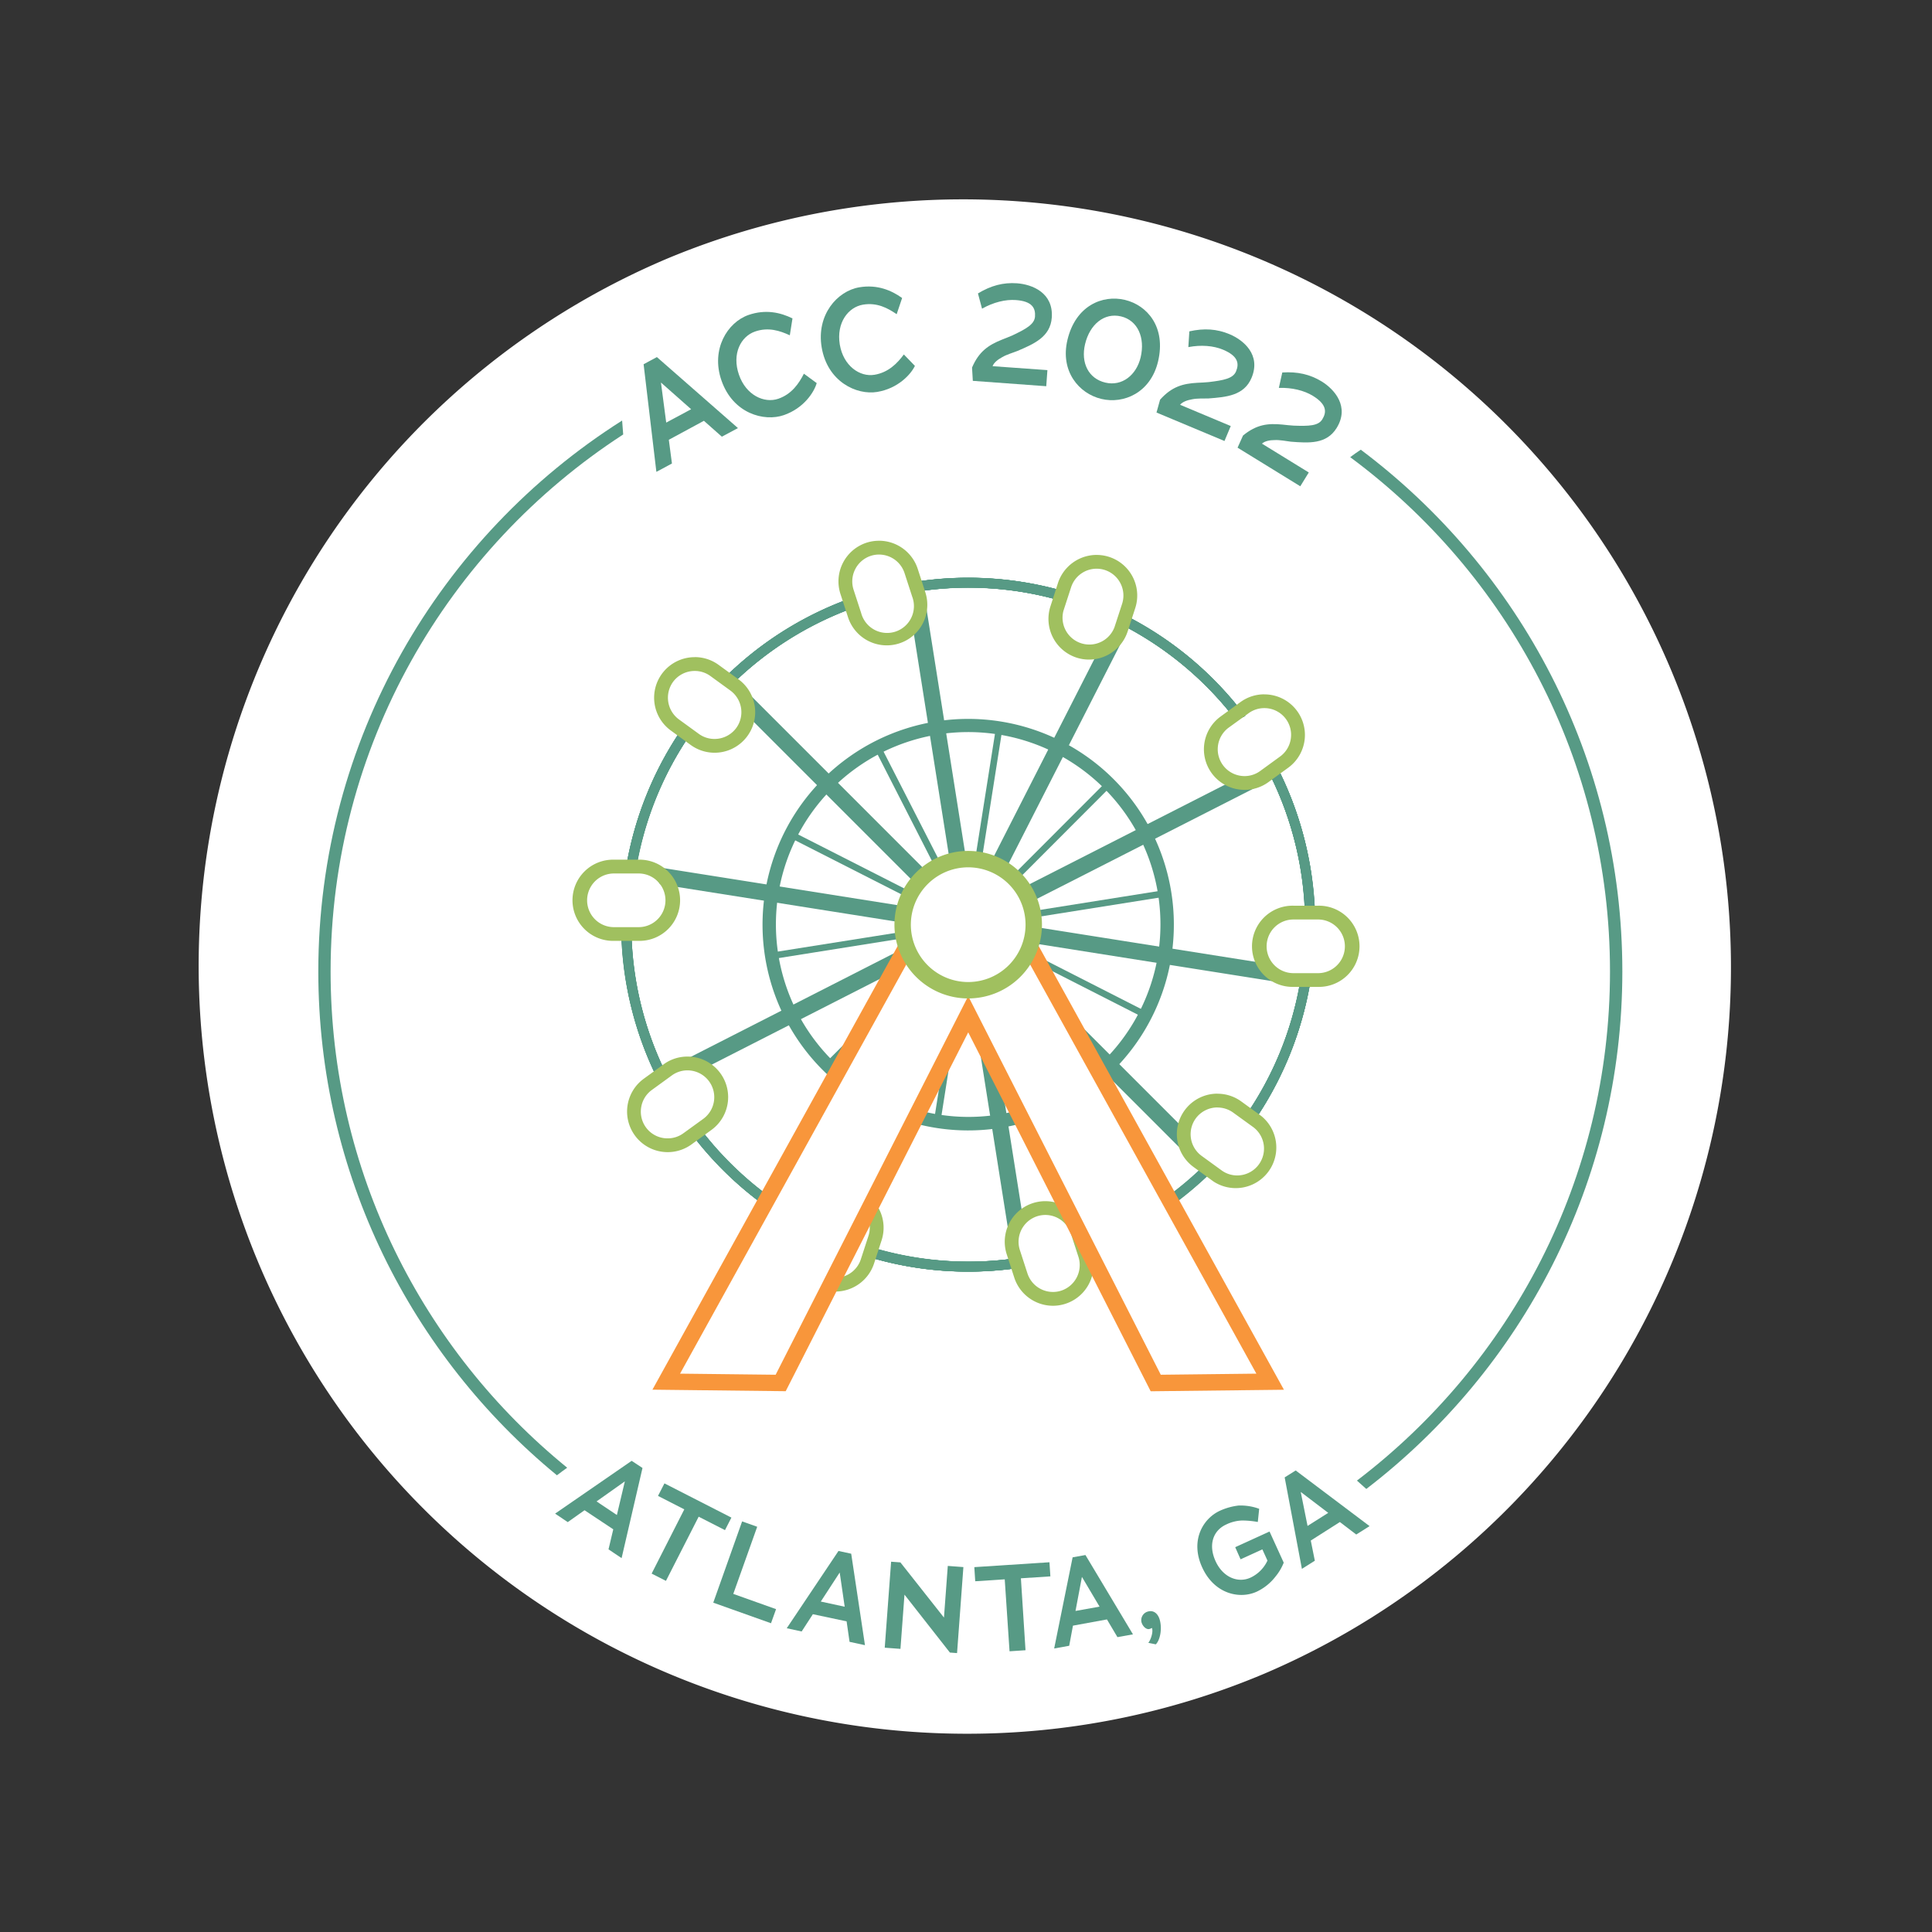 <?xml version="1.0" encoding="UTF-8"?> <svg xmlns="http://www.w3.org/2000/svg" id="Layer_1" data-name="Layer 1" viewBox="0 0 1080 1080"><rect x="0" y="0" width="1080" height="1080" fill="#333333" stroke="none"/><defs><style>.cls-1{fill:#fff;}.cls-2{fill:#579a85;}.cls-3{fill:#a0c05f;}.cls-4{fill:#f8963b;}</style></defs><path class="cls-1" d="M540,969.17A429.29,429.29,0,0,1,373,144.55a429.29,429.29,0,0,1,334.1,790.9A426.44,426.44,0,0,1,540,969.17Z"></path><path class="cls-2" d="M393.49,235.23l-19.61,10.61,1.74,13.27-8.7,4.66-7.14-60.16,7.43-4,45.31,39.69-9,4.81Zm-24-21.28,2.93,22.28,13.93-7.47-16.79-14.85Z"></path><path class="cls-2" d="M403.29,212.65c-6-17.3,3.28-32.48,15.19-36.6C428,172.77,436.36,174.7,443,178l-1.49,9.44c-5.56-2.58-12-4.69-19.42-2.12-8,2.76-13.08,12.51-9,24.19,3.94,11.38,14.07,16.12,22,13.39,7.43-2.58,11.45-8.39,14.29-14l7.16,5.25c-1.41,5-7.12,14-18.35,17.9C427.13,235.9,409.69,231.16,403.29,212.65Z"></path><path class="cls-2" d="M459.31,194.11c-3-18.05,8.69-31.46,21.12-33.52,9.9-1.65,17.85,1.67,23.86,6l-3.05,9.05c-5.05-3.47-11-6.63-18.79-5.34-8.31,1.38-15,10.13-13,22.33,2,11.87,11.16,18.24,19.39,16.87,7.76-1.29,12.7-6.34,16.42-11.35l6.18,6.38c-2.23,4.68-9.37,12.62-21.09,14.56C478.91,221,462.52,213.43,459.31,194.11Z"></path><path class="cls-2" d="M560.3,199.62c-2.51,1.34-4.74,3.12-5.44,5.08l30.65,2.2-.65,9-41.05-3-.43-7.43c3.86-9.06,9.27-12.61,16.73-15.61,2.07-.82,4-1.56,5.88-2.39,7.66-3.64,12.27-6.2,12.59-10.52.34-4.8-1.64-8.57-10.76-9.22-5.77-.42-12.57,1.26-18.86,4.83l-2.28-8.53c7.24-4.38,14.13-6.22,21.81-5.67,8.48.61,20.46,5.26,19.46,19.18-.78,10.81-10,14.73-19.21,18.65C566.18,197.22,562.9,198.11,560.3,199.62Z"></path><path class="cls-2" d="M615.66,223c-12.56-3-23.11-15.49-18.95-33,4.55-19.12,19.56-25.36,32.13-22.36s23.07,15.3,18.52,34.42C643.19,219.56,628.15,226,615.66,223Zm11-46.13c-9.36-2.23-17.46,4.42-20.1,15.5-2.49,10.46,1.93,19.27,11.3,21.5s17.4-4.19,19.76-14.1C640.23,188.76,636,179.09,626.64,176.86Z"></path><path class="cls-2" d="M666.45,223.2c-2.8.48-5.47,1.45-6.77,3.08L688,238.16l-3.51,8.36-38-15.91,2-7.18c6.55-7.34,12.81-9,20.83-9.45,2.22-.11,4.34-.18,6.34-.39,8.42-1,13.6-2,15.28-5.94,1.86-4.44,1.18-8.64-7.25-12.17-5.32-2.24-12.3-2.81-19.4-1.44l.56-8.81c8.25-1.85,15.37-1.39,22.47,1.59,7.84,3.29,17.7,11.51,12.31,24.38-4.19,10-14.17,10.77-24.15,11.54C672.79,222.81,669.4,222.61,666.45,223.2Z"></path><path class="cls-2" d="M712.61,246c-2.85,0-5.63.58-7.17,2l26.18,16.11-4.75,7.72-35.06-21.58,3.05-6.79c7.61-6.25,14-6.9,22-6.12,2.21.23,4.31.48,6.32.59,8.48.31,13.75.17,16-3.52,2.53-4.1,2.5-8.36-5.29-13.15-4.92-3-11.73-4.68-19-4.42l1.92-8.62c8.44-.55,15.4,1,22,5,7.24,4.46,15.72,14.11,8.4,26-5.68,9.23-15.66,8.45-25.65,7.68C718.93,246.59,715.61,245.87,712.61,246Z"></path><path class="cls-2" d="M342.82,854.9l-16.06-10.67-9.38,6.64-7.08-4.74,42.8-29.52,6.06,4L347.48,871l-7.32-4.9Zm6.39-26.75L333.48,839.3l11.36,7.6,4.43-18.71Z"></path><path class="cls-2" d="M372.27,883.72l-8-4.07,18.26-35.91-14.7-7.52,3.6-7,37.43,19.13-3.59,7-14.71-7.51Z"></path><path class="cls-2" d="M414.85,850.47l8.43,3L409.91,891l23.91,8.52L431,907.4l-32.28-11.5Z"></path><path class="cls-2" d="M473.26,906.35l-18.86-4L448.13,912l-8.34-1.8L468.72,867l7.11,1.53,7.69,51.13-8.61-1.86Zm-3.91-27.23-10.52,16.16,13.36,2.89-2.77-19Z"></path><path class="cls-2" d="M505.61,891.41l-2.25,30.32-8.79-.66L498.14,873l5.19.39,24.35,30.85,2.14-28.88,8.72.65L535,924.09l-4-.3Z"></path><path class="cls-2" d="M573.27,922.49l-8.93.59-2.69-40.22-16.49,1.07-.51-7.89,42-2.73.52,7.89-16.48,1.08Z"></path><path class="cls-2" d="M618.79,905.27l-19,3.48L597.69,920l-8.4,1.51,10.31-50.95,7.17-1.29,26.56,44.34-8.67,1.56Zm-14-23.68-3.58,18.94,13.45-2.41-9.8-16.54Z"></path><path class="cls-2" d="M646.1,919.2l-4.19-.85c1.36-1.59,2.72-5.81,2.14-7.93,0-.2-.09-.33-.17-.38a4.9,4.9,0,0,1-1.36.58c-1.54.43-3.72-1.26-4.43-3.84a5,5,0,0,1,3.69-5.94c3-.82,5.53,1,6.56,4.76C649.67,910.45,648.59,916.73,646.1,919.2Z"></path><path class="cls-2" d="M713.16,881.12a28.69,28.69,0,0,1-10.63,8.63c-9.6,4.38-23.73,1.3-30.51-13.59-6.87-15.08.49-27.36,10-31.68a34.92,34.92,0,0,1,10.28-2.87,30.15,30.15,0,0,1,11.59,1.82l-.77,7.37a49.16,49.16,0,0,0-8.76-.83,21.94,21.94,0,0,0-8.89,2.23c-7.33,3.35-10.12,11.27-6,20.41S692,885.1,699,881.93a19.56,19.56,0,0,0,9.52-9.56l-2.85-6.26-12.18,5.56-3-6.78,19.19-8.76,7.93,17.4A28.28,28.28,0,0,1,713.16,881.12Z"></path><path class="cls-2" d="M749,850.82l-16.27,10.36L735,872.45,727.77,877l-9.63-51.13L724.3,822l41.3,31.11-7.45,4.7Zm-21.86-16.7L730.93,853l11.56-7.3-15.31-11.65Z"></path><path class="cls-2" d="M317.06,820.46c-80.63-65.62-132.25-165.58-132.25-277.41,0-125.69,65.22-236.39,163.56-300.18-.18-2.6-.38-5.19-.6-7.79-102,64.68-169.83,178.53-169.83,308,0,113.33,52,214.71,133.39,281.61C313.22,823.24,315.14,821.84,317.06,820.46Z"></path><path class="cls-2" d="M760.69,251.39c-2.05,1.34-4,2.71-5.92,4.17C842.81,320.76,900,425.33,900,543.05c0,116-55.58,219.23-141.46,284.61l5.23,4.68C850.72,765.67,906.9,660.82,906.9,543.05,906.9,423.89,849.38,317.94,760.69,251.39Z"></path><path class="cls-2" d="M569.2,703.22a189.52,189.52,0,0,1-28,2.08,187.52,187.52,0,0,1-56.16-8.58,17.48,17.48,0,0,1-.77,4.66,5,5,0,0,1-.28.77,192.79,192.79,0,0,0,57.21,8.66,195.47,195.47,0,0,0,29.21-2.2C570.1,706.79,569.67,705,569.2,703.22Z"></path><path class="cls-2" d="M597.3,331.28a194,194,0,0,0-85.61-6,23.09,23.09,0,0,1,2.39,5.1l0,.14a187.52,187.52,0,0,1,81.1,5.94A31.89,31.89,0,0,1,597.3,331.28Z"></path><path class="cls-2" d="M697.28,625.59a20.12,20.12,0,0,1,2.24,3.09A192.88,192.88,0,0,0,732.61,548a15.21,15.21,0,0,1-5.89,1.85,187.38,187.38,0,0,1-30.88,74.36A12.46,12.46,0,0,1,697.28,625.59Z"></path><path class="cls-2" d="M735,511.07a192.59,192.59,0,0,0-19.48-79.15,29.54,29.54,0,0,1-4.8,2.73,187,187,0,0,1,18.79,77.14A18.69,18.69,0,0,1,735,511.07Z"></path><path class="cls-2" d="M691.09,402.89a48,48,0,0,1,4.91-2.62,195.42,195.42,0,0,0-66-55.7,25.15,25.15,0,0,1-2.48,4.91A190,190,0,0,1,691.09,402.89Z"></path><path class="cls-2" d="M406.13,381.49a23.41,23.41,0,0,1,2.38.27,11.6,11.6,0,0,1,1.25.34,188.93,188.93,0,0,1,67.38-42.37,31.17,31.17,0,0,1-1.91-5.17,194.34,194.34,0,0,0-71.4,45.68A23.28,23.28,0,0,1,406.13,381.49Z"></path><path class="cls-2" d="M381.92,406.51A192.74,192.74,0,0,0,349.79,486a17.3,17.3,0,0,1,4.13-.27c.5,0,1,.16,1.47.23A187.36,187.36,0,0,1,386,410.32,20.69,20.69,0,0,1,381.92,406.51Z"></path><path class="cls-2" d="M347.47,522A192.46,192.46,0,0,0,368,603.74a54.53,54.53,0,0,1,4.52-3.29A186.79,186.79,0,0,1,353,522.35,21.21,21.21,0,0,1,347.47,522Z"></path><path class="cls-2" d="M390.58,629.72a39.54,39.54,0,0,1-4.93,2.6A195.82,195.82,0,0,0,429.24,675a47,47,0,0,1,2.69-4.85A190,190,0,0,1,390.58,629.72Z"></path><path class="cls-2" d="M409.41,378.57l-3,2.95c.69.05,1.38.13,2.05.24a10.18,10.18,0,0,1,7.35,5,9.54,9.54,0,0,1,1,3.85c2.89,3,3.65,7.19,2.89,11.28l91.18,91.18a23.12,23.12,0,0,1,6-6.08c.19-.13.4-.21.59-.34Z"></path><path class="cls-2" d="M671,652.62c-5-4.55-8.86-11.34-8.7-18.25a16.29,16.29,0,0,1,.29-2.61l-61.67-61.67a117.34,117.34,0,0,1,10.19,23.16l62,62,.5-.5A30.54,30.54,0,0,1,671,652.62Z"></path><path class="cls-2" d="M699,437.39a24.91,24.91,0,0,1-9-1.43L572.92,495.6a51.56,51.56,0,0,1,3.15,8.7l137.46-70-.42-.83A30.5,30.5,0,0,1,699,437.39Z"></path><path class="cls-2" d="M508.77,528.29,369,599.53l1.27,2.5c4.86-3.57,10.49-6.49,16.62-5.82a24.23,24.23,0,0,1,6,1.45L501.09,542.5a5.94,5.94,0,0,1,2.85-3.7,7.13,7.13,0,0,1,5.41-.51l3.19-1.62A46.88,46.88,0,0,1,508.77,528.29Z"></path><path class="cls-2" d="M515.89,327.5l-2.74.43c.35.81.67,1.62.93,2.4a26.88,26.88,0,0,1,1.35,8.94c-.06,3.13-.67,6.6-2.49,9.23a12.34,12.34,0,0,1-2.59,2.71L531,481.73c.69-.12,1.39-.27,2.08-.37a59.26,59.26,0,0,1,7.07-.52Z"></path><path class="cls-2" d="M567.77,698a4.74,4.74,0,0,1-.47-1.72l-.12-.42c-.62-2.28-1.21-4.57-1.65-6.9a6.68,6.68,0,0,1,4.54-8,5.49,5.49,0,0,1,1.76-.22l-12.82-81a241.32,241.32,0,0,1-13.86-32.31c-.19-.11-.42-.17-.6-.3l22,139.14,3.2-.51C569.18,703.17,568.5,700.58,567.77,698Z"></path><path class="cls-2" d="M719.72,548.91a21.36,21.36,0,0,1-6.67-4.13,21,21,0,0,1-4-5.15,7.47,7.47,0,0,1-.39-.87L578,518.07a45.41,45.41,0,0,1-.89,9.15L729.2,551.31l.31-2A15.33,15.33,0,0,1,719.72,548.91Z"></path><path class="cls-2" d="M506.24,506.71l-153-24.23-.52,3.26c.39,0,.77-.06,1.16,0a19.54,19.54,0,0,1,13,5.84,18.22,18.22,0,0,1,2.08,2.71L506.2,516A46.41,46.41,0,0,1,506.24,506.71Z"></path><path class="cls-2" d="M628.86,347.15a27,27,0,0,1-11.35,11.54c-.19.09-.38.15-.57.24-.23.25-.48.47-.73.71L554,481.77a13.13,13.13,0,0,1,1.54-.07,16.11,16.11,0,0,1,7.64,2.26l68.89-135.19Z"></path><path class="cls-2" d="M569.2,703.18a186.22,186.22,0,0,1-84.12-6.47,17.55,17.55,0,0,1-.77,4.67,4.93,4.93,0,0,1-.28.76,191.41,191.41,0,0,0,86.41,6.42C570.09,706.75,569.66,705,569.2,703.18Z"></path><path class="cls-2" d="M347.3,522a193.24,193.24,0,0,0,20.61,81.79,54.7,54.7,0,0,1,4.53-3.29,187.82,187.82,0,0,1-19.6-78.15A20.55,20.55,0,0,1,347.3,522Z"></path><path class="cls-2" d="M406.13,381.49a23.41,23.41,0,0,1,2.38.27,11.44,11.44,0,0,1,1.24.34,189.66,189.66,0,0,1,67.42-42.3,32.41,32.41,0,0,1-1.91-5.11,195.42,195.42,0,0,0-71.47,45.53A24.08,24.08,0,0,1,406.13,381.49Z"></path><path class="cls-2" d="M381.85,406.43a193.43,193.43,0,0,0-25,50.54,195.68,195.68,0,0,0-7,29,17.3,17.3,0,0,1,4.13-.27c.49,0,1,.16,1.45.22a191.07,191.07,0,0,1,6.68-27.26,187.58,187.58,0,0,1,23.86-48.4A20.32,20.32,0,0,1,381.85,406.43Z"></path><path class="cls-2" d="M390.43,629.82a41.2,41.2,0,0,1-4.92,2.56,192.29,192.29,0,0,0,43.66,42.8,47.08,47.08,0,0,1,2.64-4.83A186.26,186.26,0,0,1,390.43,629.82Z"></path><path class="cls-2" d="M597.27,331.33a192.83,192.83,0,0,0-85.52-6,24.13,24.13,0,0,1,2.33,5c0,.05,0,.11,0,.17a185.49,185.49,0,0,1,81.09,5.92A31.71,31.71,0,0,1,597.27,331.33Z"></path><path class="cls-2" d="M735.12,511.07a193.26,193.26,0,0,0-19.63-79.13,29.39,29.39,0,0,1-4.8,2.72,187.68,187.68,0,0,1,18.94,77.09A18.67,18.67,0,0,1,735.12,511.07Z"></path><path class="cls-2" d="M726.69,549.86a186.91,186.91,0,0,1-30.7,74.5,12.55,12.55,0,0,1,1.29,1.23,20.49,20.49,0,0,1,2.32,3.21,192.83,192.83,0,0,0,26.06-52,195.41,195.41,0,0,0,7-28.81A15.18,15.18,0,0,1,726.69,549.86Z"></path><path class="cls-2" d="M691.2,402.83a46.26,46.26,0,0,1,4.92-2.62A191.71,191.71,0,0,0,630,344.5a25.46,25.46,0,0,1-2.47,4.92A186.39,186.39,0,0,1,691.2,402.83Z"></path><path class="cls-2" d="M569.19,703.18a187.34,187.34,0,0,1-84.11-6.5,17.77,17.77,0,0,1-.77,4.7,4.57,4.57,0,0,1-.31.83,191.17,191.17,0,0,0,56.83,8.64,196.23,196.23,0,0,0,29.61-2.27C570.09,706.76,569.66,705,569.19,703.18Z"></path><path class="cls-2" d="M406.13,381.49a23.41,23.41,0,0,1,2.38.27,10.7,10.7,0,0,1,1.11.3,186.37,186.37,0,0,1,67.51-42.36,31.4,31.4,0,0,1-1.91-5.16,191.79,191.79,0,0,0-71.54,45.63A23.12,23.12,0,0,1,406.13,381.49Z"></path><path class="cls-2" d="M381.91,406.5a192.55,192.55,0,0,0-32,79.46,17.18,17.18,0,0,1,4.05-.25c.52,0,1,.16,1.53.24A187,187,0,0,1,386,410.31,20.18,20.18,0,0,1,381.91,406.5Z"></path><path class="cls-2" d="M347.5,522A195.36,195.36,0,0,0,368,603.76c1.43-1.14,2.93-2.26,4.51-3.28A189.79,189.79,0,0,1,353,522.35,21.2,21.2,0,0,1,347.5,522Z"></path><path class="cls-2" d="M390.41,629.83a38.76,38.76,0,0,1-5,2.56,193.16,193.16,0,0,0,41.8,41.39c.64.46,1.29.89,1.93,1.35a47,47,0,0,1,2.68-4.86c-.46-.32-.92-.62-1.37-.95A187.62,187.62,0,0,1,390.41,629.83Z"></path><path class="cls-2" d="M691.18,402.84a47.5,47.5,0,0,1,4.94-2.63,193.42,193.42,0,0,0-40.9-40.2A196.52,196.52,0,0,0,630,344.48a25.54,25.54,0,0,1-2.47,4.93,188.46,188.46,0,0,1,63.63,53.43Z"></path><path class="cls-2" d="M735,511.07a195.44,195.44,0,0,0-19.46-79.13,29.72,29.72,0,0,1-4.79,2.72,189.7,189.7,0,0,1,18.77,77.14A19,19,0,0,1,735,511.07Z"></path><path class="cls-2" d="M697.28,625.59a20.36,20.36,0,0,1,2.29,3.16,192.5,192.5,0,0,0,33-80.71,15.24,15.24,0,0,1-5.92,1.82,187.05,187.05,0,0,1-30.69,74.45A13.56,13.56,0,0,1,697.28,625.59Z"></path><path class="cls-2" d="M597.34,331.21a193.11,193.11,0,0,0-85.63-5.95,23.47,23.47,0,0,1,2.37,5.07c0,.05,0,.11,0,.16a187.74,187.74,0,0,1,81.12,5.82A31.6,31.6,0,0,1,597.34,331.21Z"></path><path class="cls-2" d="M381.89,406.48A194.21,194.21,0,0,0,350,485.94a16.94,16.94,0,0,1,4-.23c.55,0,1.08.17,1.62.25a188.84,188.84,0,0,1,30.39-75.68A20.31,20.31,0,0,1,381.89,406.48Z"></path><path class="cls-2" d="M475.22,334.52a194,194,0,0,0-71.49,45.67,25.31,25.31,0,0,1,2.4,1.3,23.41,23.41,0,0,1,2.38.27,11.29,11.29,0,0,1,1.14.31,188.87,188.87,0,0,1,67.47-42.38A30.26,30.26,0,0,1,475.22,334.52Z"></path><path class="cls-2" d="M347.49,522a192.88,192.88,0,0,0,20.42,81.78c1.43-1.15,2.94-2.27,4.52-3.3A187.41,187.41,0,0,1,353,522.34,20.54,20.54,0,0,1,347.49,522Z"></path><path class="cls-2" d="M390.45,629.8a40.31,40.31,0,0,1-4.95,2.58,193.51,193.51,0,0,0,43.69,42.75,46.78,46.78,0,0,1,2.67-4.85A188,188,0,0,1,390.45,629.8Z"></path><path class="cls-2" d="M691.13,402.87a45.52,45.52,0,0,1,4.93-2.63,192.87,192.87,0,0,0-66-55.78,25.13,25.13,0,0,1-2.46,4.92A187.46,187.46,0,0,1,691.13,402.87Z"></path><path class="cls-2" d="M697.28,625.59a20,20,0,0,1,2.29,3.17,194.26,194.26,0,0,0,32.9-80.67,15.24,15.24,0,0,1-5.91,1.77A188.78,188.78,0,0,1,696,624.34,12,12,0,0,1,697.28,625.59Z"></path><path class="cls-2" d="M655.41,673.63A194.18,194.18,0,0,0,676,656.31a29.14,29.14,0,0,1-4.51-3.3A188.3,188.3,0,0,1,652,669.32l-.68.48A7.12,7.12,0,0,1,655.41,673.63Z"></path><path class="cls-2" d="M734.92,511.07a192.85,192.85,0,0,0-19.42-79.14,29.72,29.72,0,0,1-4.79,2.72,187.58,187.58,0,0,1,18.73,77.16A18.64,18.64,0,0,1,734.92,511.07Z"></path><path class="cls-2" d="M597.31,331.27a197,197,0,0,0-25.74-5.9,194.11,194.11,0,0,0-59.9-.18,23.67,23.67,0,0,1,2.41,5.14.13.13,0,0,1,0,.06,189,189,0,0,1,56.62.41,192,192,0,0,1,24.51,5.6A31,31,0,0,1,597.31,331.27Z"></path><path class="cls-2" d="M569.22,703.27a188.36,188.36,0,0,1-84.14-6.55,17.48,17.48,0,0,1-.77,4.66,4.35,4.35,0,0,1-.3.81,196.57,196.57,0,0,0,57.64,8.66,192.14,192.14,0,0,0,28.81-2.18C570.12,706.85,569.68,705.06,569.22,703.27Z"></path><path class="cls-2" d="M352.86,522.35a20.45,20.45,0,0,1-5.53-.35,194.06,194.06,0,0,0,20.58,81.8c1.43-1.15,2.94-2.27,4.52-3.3a188.11,188.11,0,0,1-19.57-78.15Z"></path><path class="cls-2" d="M406.13,381.49a23.41,23.41,0,0,1,2.38.27,10.44,10.44,0,0,1,1.06.29,187.37,187.37,0,0,1,67.59-42.28,31.11,31.11,0,0,1-1.92-5.16,192.87,192.87,0,0,0-71.56,45.56A23.12,23.12,0,0,1,406.13,381.49Z"></path><path class="cls-2" d="M381.85,406.44A194.77,194.77,0,0,0,349.76,486a17.55,17.55,0,0,1,4.16-.27c.48,0,.94.16,1.42.22a188.71,188.71,0,0,1,18-54.57,190.7,190.7,0,0,1,12.56-21.09A20.33,20.33,0,0,1,381.85,406.44Z"></path><path class="cls-2" d="M390.44,629.81a39.84,39.84,0,0,1-5,2.58,193.51,193.51,0,0,0,43.76,42.67,44.35,44.35,0,0,1,2.69-4.86A188.39,188.39,0,0,1,390.44,629.81Z"></path><path class="cls-2" d="M514.11,330.46a185.77,185.77,0,0,1,81.08,6,31.55,31.55,0,0,1,2.06-5.11,193,193,0,0,0-85.54-6.11,23.47,23.47,0,0,1,2.37,5.07Z"></path><path class="cls-2" d="M657.49,672.11a193.5,193.5,0,0,0,18.56-15.75,29.69,29.69,0,0,1-4.51-3.28,187.73,187.73,0,0,1-18.11,15.2A6.67,6.67,0,0,1,657.49,672.11Z"></path><path class="cls-2" d="M569.79,703.11a187.3,187.3,0,0,1-84.7-6.61,17.84,17.84,0,0,1-.78,4.88,4.28,4.28,0,0,1-.25.68,191.58,191.58,0,0,0,87.09,6.44A48.85,48.85,0,0,1,569.79,703.11Z"></path><path class="cls-2" d="M726.74,549.86a188.37,188.37,0,0,1-17.63,52.57A190.33,190.33,0,0,1,696,624.36a11.66,11.66,0,0,1,1.3,1.23,20.72,20.72,0,0,1,2.33,3.23A196.92,196.92,0,0,0,714,604.93,194.36,194.36,0,0,0,732.66,548,15.22,15.22,0,0,1,726.74,549.86Z"></path><path class="cls-2" d="M729.63,511.75a18.64,18.64,0,0,1,5.48-.68,193.72,193.72,0,0,0-19.6-79.15,29.54,29.54,0,0,1-4.8,2.73,188.33,188.33,0,0,1,18.92,77.1Z"></path><path class="cls-2" d="M691.16,402.85a46,46,0,0,1,4.91-2.61A194.28,194.28,0,0,0,630,344.65a25.68,25.68,0,0,1-2.48,4.87A188.81,188.81,0,0,1,691.16,402.85Z"></path><path class="cls-2" d="M570.07,490.62l51.07-51.15-2.6-2.59-50.79,50.87A26.19,26.19,0,0,1,570.07,490.62Z"></path><path class="cls-2" d="M485.43,571.63c.25-.78.57-1.54.87-2.31l-25,25,2.6,2.59,20-20C484.4,575.12,484.86,573.36,485.43,571.63Z"></path><path class="cls-3" d="M487.24,670.19l-3.17,8.49c.15.25.35.48.48.75a14.89,14.89,0,0,1,.93,11.42l-4.26,13.08A14.92,14.92,0,0,1,469,714.12q-2.06,3.92-4.33,7.69a22.48,22.48,0,0,0,2.3.18,22.78,22.78,0,0,0,21.63-15.68l4.25-13.08A22.73,22.73,0,0,0,487.24,670.19Z"></path><path class="cls-2" d="M526,482.91,492.3,417,489,418.65l33.43,65.49A32.81,32.81,0,0,1,526,482.91Z"></path><path class="cls-2" d="M507.39,523.43c-.22-1-.41-1.93-.58-2.91l-75.72,12,.57,3.63,75.91-12.08C507.51,523.88,507.44,523.65,507.39,523.43Z"></path><path class="cls-2" d="M577.66,512.48c0,.16,0,.32,0,.47l73.69-11.72-.58-3.63-73.63,11.72C577.38,510.41,577.54,511.47,577.66,512.48Z"></path><path class="cls-2" d="M548.65,481.63l11.72-74.34-3.62-.57L545,481.05A36.38,36.38,0,0,1,548.65,481.63Z"></path><path class="cls-2" d="M528.74,584.39,522.1,626.5l3.63.57,7.86-49.9Q531.1,580.74,528.74,584.39Z"></path><path class="cls-2" d="M508.31,498.09l-65.4-33.26-1.66,3.27,65.91,33.52A28.53,28.53,0,0,1,508.31,498.09Z"></path><path class="cls-2" d="M575.65,532.34a36.27,36.27,0,0,1-1.41,3.4L639.56,569l1.66-3.27Z"></path><path class="cls-3" d="M584.31,679.17h0a15,15,0,0,1,14.29,10.35l4.26,13.09a15.06,15.06,0,0,1-9.62,18.87,14.63,14.63,0,0,1-4.58.73,15,15,0,0,1-14.3-10.34l-4.25-13.09a15,15,0,0,1,14.2-19.61m0-7.71a22.69,22.69,0,0,0-21.54,29.7L567,714.25a22.79,22.79,0,0,0,21.64,15.68,22.69,22.69,0,0,0,21.53-29.71l-4.25-13.08a22.78,22.78,0,0,0-21.63-15.68Z"></path><path class="cls-2" d="M570.12,620.39a106,106,0,0,1-58.65-.34c-1.13,2.35-2.41,4.62-3.67,6.9a114.84,114.84,0,0,0,66.14.21Q572,623.79,570.12,620.39Z"></path><path class="cls-2" d="M541.24,401.87a115,115,0,0,0-72.56,204.2c1.28-2.21,2.64-4.38,4.09-6.49a107.48,107.48,0,1,1,139.64-2.34c.85,2.64,1.68,5.27,2.51,7.89a115,115,0,0,0-73.68-203.26Z"></path><path class="cls-4" d="M577.66,523.47A37.68,37.68,0,0,1,574.1,536L702.32,767.88l-53.44.61L549.42,572.93l-8.18-16.09-8.18,16.09L433.59,768.49l-53.43-.61L510.37,532.39a49.82,49.82,0,0,1-3-9q-.37-1.68-.66-3.42l-142,256.87,74.5.85L541.24,577.09l102,200.64,74.49-.85Z"></path><path class="cls-3" d="M541.23,484.84a32.06,32.06,0,1,1-32.06,32.06,32.09,32.09,0,0,1,32.06-32.06m0-9.17a41.23,41.23,0,1,0,41.23,41.23,41.23,41.23,0,0,0-41.23-41.23Z"></path><path class="cls-3" d="M357,488.28a15,15,0,1,1,0,30H343.2a15,15,0,1,1,0-30H357m0-7.72H343.2a22.7,22.7,0,1,0,0,45.39H357a22.7,22.7,0,1,0,0-45.39Z"></path><path class="cls-3" d="M384.32,598.34h0a15,15,0,0,1,8.85,27.08L382,633.51a14.76,14.76,0,0,1-8.76,2.84,14.91,14.91,0,0,1-14.82-17.3,14.88,14.88,0,0,1,6-9.78l11.13-8.09a14.79,14.79,0,0,1,8.76-2.84m0-7.71A22.51,22.51,0,0,0,371,594.94L359.9,603a22.69,22.69,0,0,0,26.68,36.72l11.13-8.09a22.67,22.67,0,0,0-13.39-41Z"></path><path class="cls-3" d="M680.59,619.11h0a14.88,14.88,0,0,1,8.76,2.84L700.48,630a15,15,0,0,1-8.86,27.08,14.76,14.76,0,0,1-8.75-2.84l-11.13-8.08a15,15,0,0,1-3.32-20.93,15.05,15.05,0,0,1,12.17-6.16m0-7.71a22.67,22.67,0,0,0-13.39,41l11.13,8.09A22.69,22.69,0,0,0,705,623.8l-11.13-8.09a22.54,22.54,0,0,0-13.29-4.31Z"></path><path class="cls-3" d="M736.8,514a15,15,0,1,1,0,30H723.05a15,15,0,1,1,0-30H736.8m0-7.71H723.05a22.7,22.7,0,1,0,0,45.39H736.8a22.7,22.7,0,1,0,0-45.39Z"></path><path class="cls-3" d="M706.72,395.84h0a14.92,14.92,0,0,1,14.82,17.3,14.85,14.85,0,0,1-6,9.78L704.44,431a14.79,14.79,0,0,1-8.76,2.84,15,15,0,0,1-8.85-27.08L698,398.68a14.83,14.83,0,0,1,8.76-2.84m0-7.71a22.57,22.57,0,0,0-13.3,4.31l-11.13,8.09a22.67,22.67,0,0,0,13.39,41A22.51,22.51,0,0,0,709,437.25l11.13-8.09a22.67,22.67,0,0,0-13.38-41Z"></path><path class="cls-3" d="M613.07,317.91h0a15,15,0,0,1,14.2,19.61L623,350.61a15,15,0,0,1-28.5-9.26l4.26-13.09a15,15,0,0,1,14.29-10.35m0-7.71a22.78,22.78,0,0,0-21.63,15.68L587.19,339a22.76,22.76,0,0,0,14.57,28.6,22.51,22.51,0,0,0,7,1.11A22.79,22.79,0,0,0,630.36,353l4.25-13.09a22.69,22.69,0,0,0-21.54-29.7Z"></path><path class="cls-3" d="M491.35,310h0a15,15,0,0,1,14.29,10.35l4.25,13.08a15,15,0,1,1-28.49,9.26l-4.26-13.08a15.06,15.06,0,0,1,9.62-18.88,14.64,14.64,0,0,1,4.59-.73m0-7.71a22.52,22.52,0,0,0-7,1.1A22.76,22.76,0,0,0,469.81,332l4.25,13.08a22.78,22.78,0,0,0,21.63,15.68A22.66,22.66,0,0,0,517.23,331L513,317.94a22.78,22.78,0,0,0-21.64-15.67Z"></path><path class="cls-3" d="M388.38,375.07h0a14.76,14.76,0,0,1,8.75,2.84L408.26,386a15,15,0,0,1,3.32,20.93,15.07,15.07,0,0,1-12.17,6.15,14.81,14.81,0,0,1-8.76-2.84l-11.13-8.09a15.06,15.06,0,0,1-3.31-20.93,15,15,0,0,1,12.17-6.15m0-7.71a22.67,22.67,0,0,0-13.39,41l11.13,8.09a22.69,22.69,0,1,0,26.68-36.72l-11.13-8.09a22.56,22.56,0,0,0-13.29-4.31Z"></path></svg> 